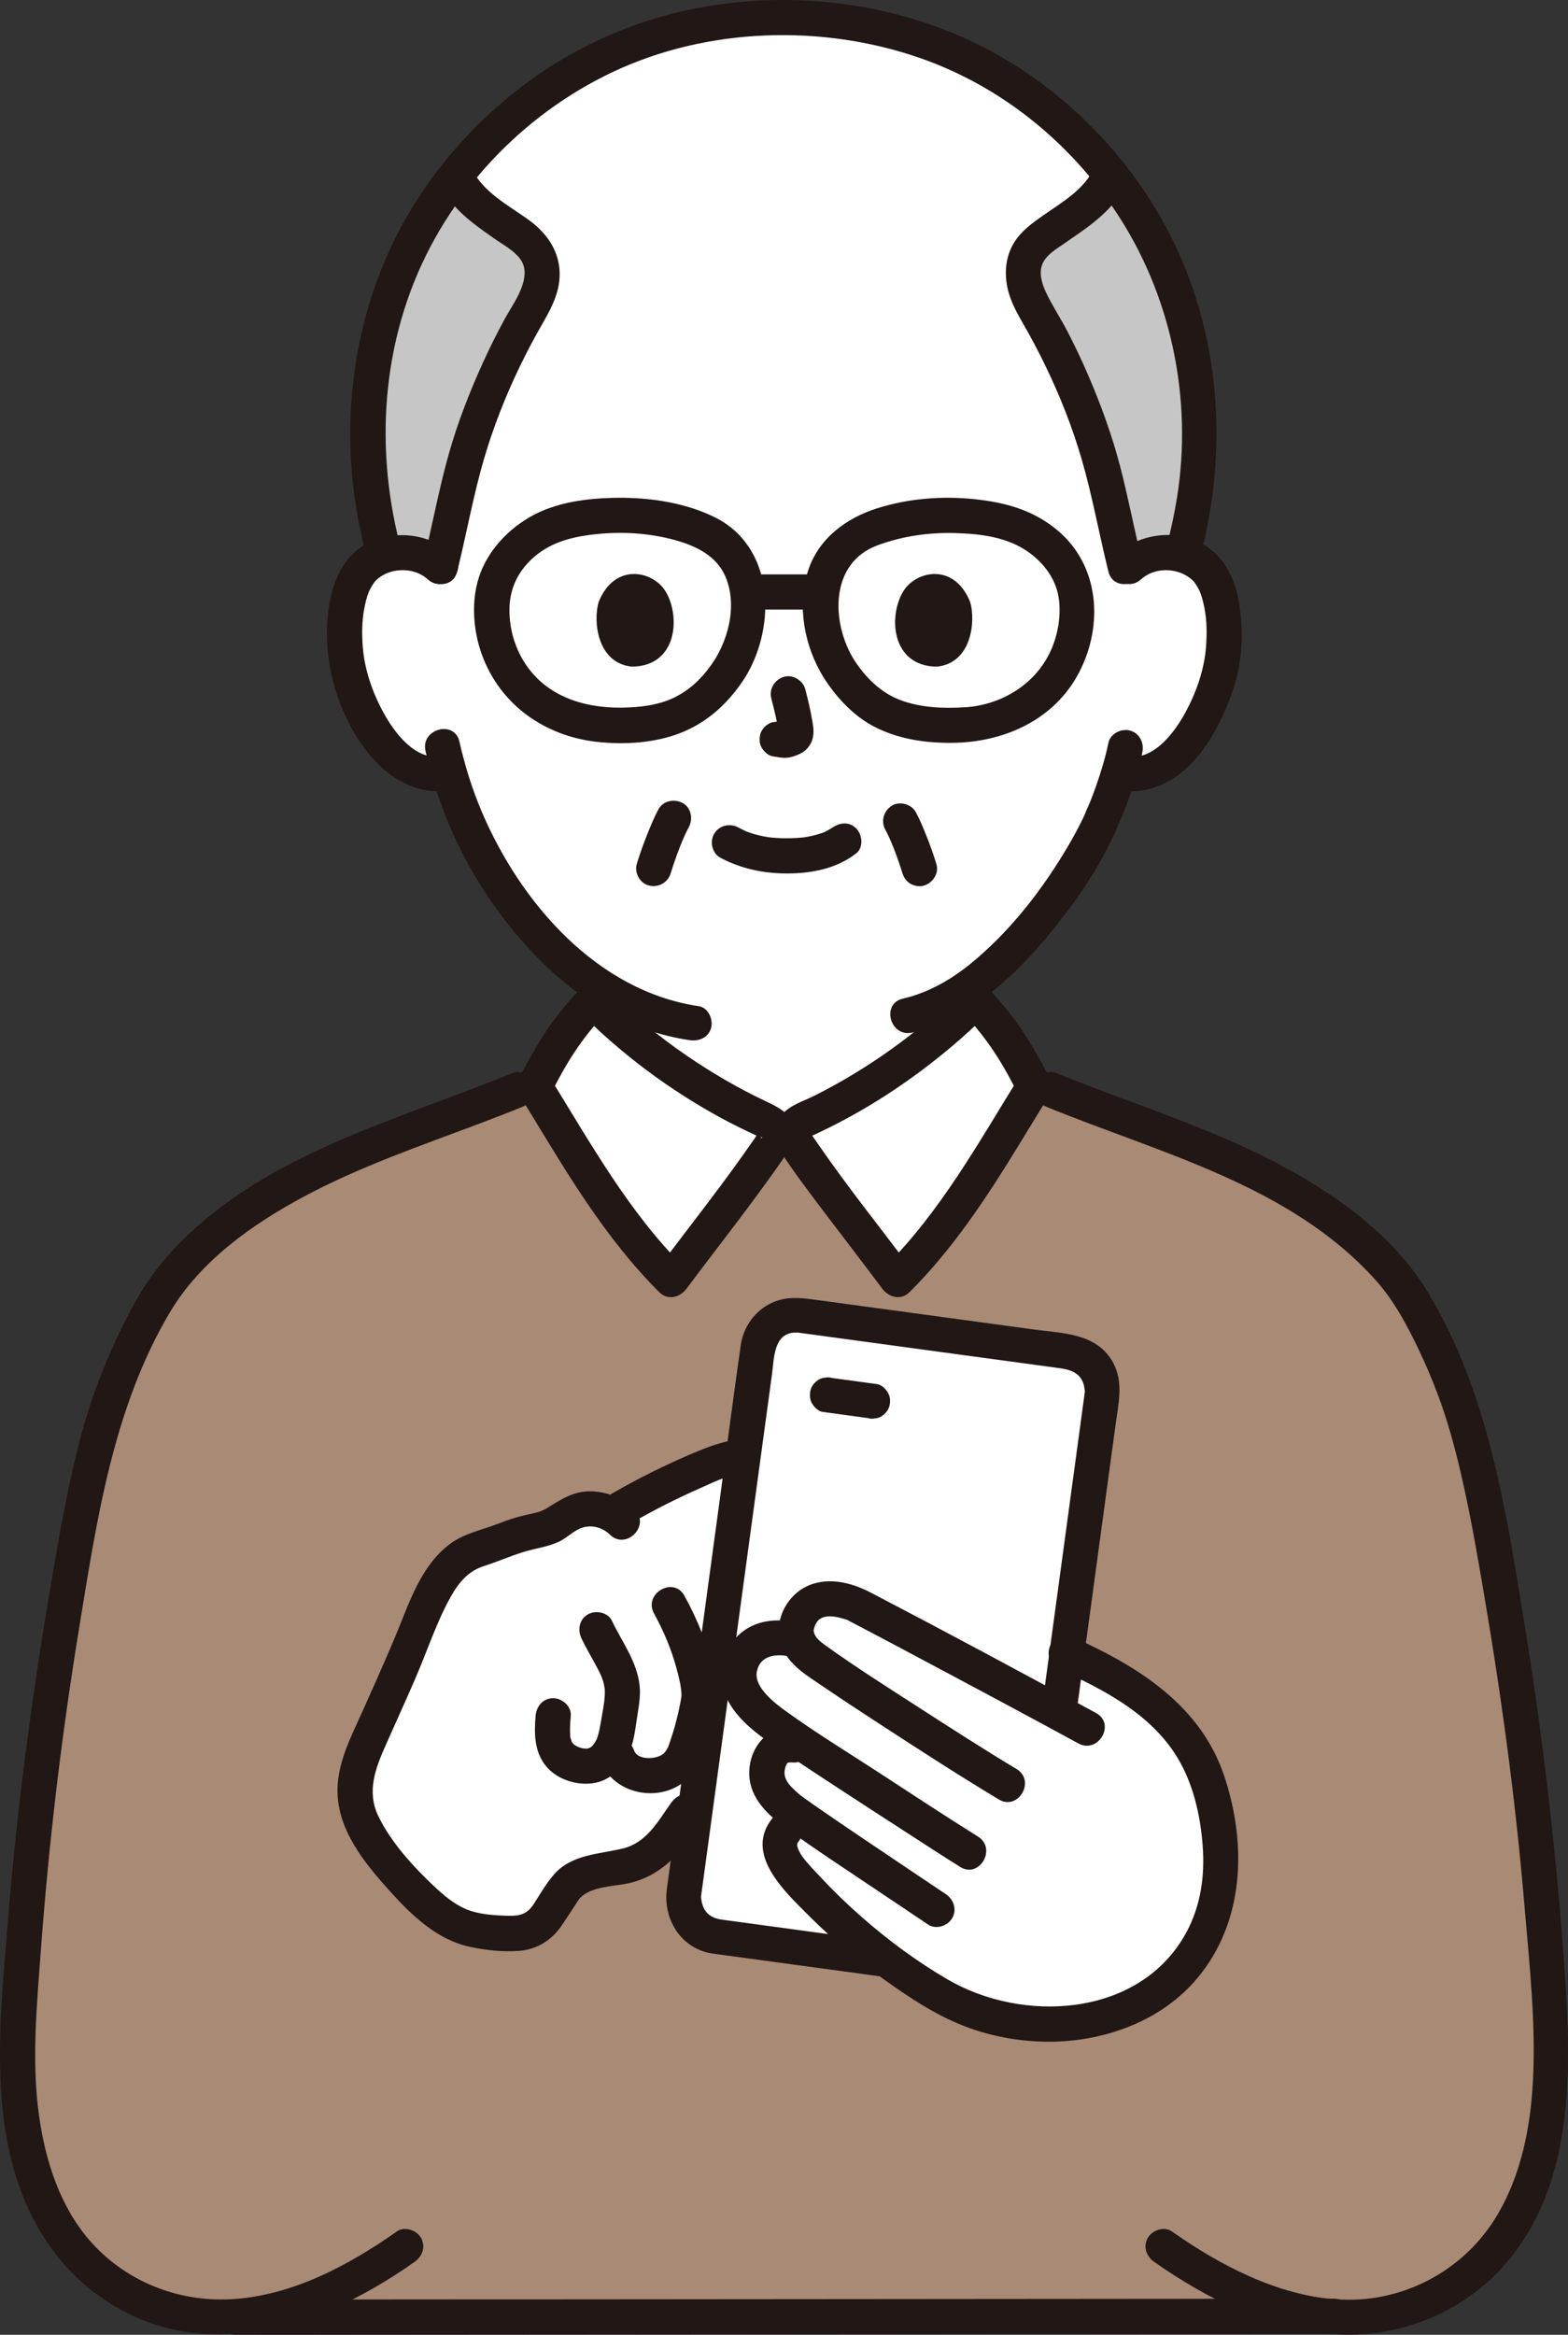 <?xml version="1.0" encoding="UTF-8"?><svg id="b" xmlns="http://www.w3.org/2000/svg" width="213.947" height="318.408" viewBox="0 0 213.947 318.408"><rect x="0" y="0" width="213.947" height="318.408" fill="#333333" stroke="none"/><defs><style>.d{fill:#fff;}.e{fill:#a98a75;}.f{fill:#211715;}.g{fill:#c6c6c6;}</style></defs><g id="c"><path class="d" d="M80.958,133.965c-3.18-2.25-6.17-5.13-9.06-8.59-5.63-6.75-8.83-14.01-10.6-20.02l-.5.14c-2.27.38-4.64-.48-6.24-1.8-3.91-3.19-5.53-7.65-6.52-10.56-1.39-4.11-1.48-10.76.6-14.36.52-.91,1.56-2.29,3.66-2.98.7-.23,1.51-.39,2.46-.42,1.75-.07,3.79.48,5.31,1.94,1.49-5.95,2.48-12.04,4.45-17.91,2.02-5.99,4.65-11.77,7.85-17.21,2.02-3.43,2.64-7.05-.96-9.78-2.59-1.96-7.78-4.96-9.12-8.27l-.15-.12c3.55-4.5,7.5-8.08,11.26-10.88,9-6.69,20.26-10.69,33.51-10.69s24.5,3.99,33.5,10.68c3.74,2.78,7.66,6.34,11.19,10.8l-.27.21c-1.34,3.31-6.53,6.31-9.12,8.27-3.6,2.73-2.97,6.35-.96,9.78,3.2,5.44,5.83,11.22,7.85,17.21,1.97,5.87,2.97,11.96,4.45,17.91h.45c1.51-1.46,3.55-2.01,5.3-1.94.77.03,1.44.13,2.04.29,2.38.64,3.53,2.14,4.08,3.11,2.08,3.6,1.99,10.25.6,14.36-.99,2.91-2.61,7.37-6.51,10.56-1.61,1.32-3.98,2.18-6.24,1.8l-.58-.17c-.73,2.39-1.62,4.76-2.17,5.9-1.39,3.76-8.28,15.8-17.42,22.7v2.56c-6.88,6.94-15.59,12.82-23.89,16.5-.49.22-1.78,1.39-.96,2.4h-2.44c.82-1.01-.47-2.18-.96-2.4-8.3-3.68-17.01-9.56-23.89-16.5v-2.52Z"/><path class="d" d="M91.628,174.501c-7.717-7.63-12.86-16.973-18.636-26.29,1.948-4.121,4.581-8.338,7.968-11.723,6.877,6.935,15.59,12.817,23.884,16.494.492.218,1.785,1.394.965,2.403-.448.552-2.273,3.377-4.735,6.655-3.227,4.295-7.28,9.56-9.447,12.461Z"/><path class="d" d="M122.429,174.501c7.717-7.63,12.86-16.973,18.636-26.29-1.948-4.121-4.581-8.338-7.968-11.723-6.877,6.935-15.59,12.817-23.884,16.494-.492.218-1.785,1.394-.965,2.403.448.552,2.273,3.377,4.735,6.655,3.227,4.295,7.28,9.56,9.447,12.461Z"/><path class="e" d="M105.81,155.385c-.448.552-2.273,3.377-4.735,6.655-3.227,4.295-7.28,9.56-9.447,12.461-7.843-7.754-13.027-17.278-18.917-26.744-11.408,4.933-25.31,8.623-36.958,15.965-4.703,2.965-10.597,7.751-13.651,12.434-3.7,5.673-7.332,14.417-8.904,21.035-1.817,7.649-2.662,11.906-4.369,22.099-2.931,17.664-4.76,31.432-6.271,55.865-.954,15.42,2.112,32.746,17.889,39.04,3.301,1.317,6.655,1.854,9.986,1.802,1.037-.001,1.597.001,1.597.001,5.125.021,136.284-.104,149.613-.101,3.978.335,8.013-.123,11.97-1.702,15.777-6.294,18.843-23.62,17.889-39.04-1.512-24.433-3.341-38.201-6.271-55.865-1.707-10.193-2.552-14.45-4.369-22.099-1.572-6.618-5.204-15.362-8.904-21.035-3.054-4.683-8.948-9.469-13.651-12.434-11.648-7.342-25.55-11.032-36.957-15.966-5.891,9.467-11.075,18.991-18.918,26.745-2.166-2.902-6.22-8.167-9.447-12.461-2.463-3.278-4.287-6.103-4.735-6.655h-2.437Z"/><path class="f" d="M93.325,172.804c-7.534-7.506-12.708-16.835-18.26-25.804v2.423c1.963-4.112,4.382-7.982,7.593-11.237h-3.394c5.628,5.64,12.136,10.482,19.136,14.286,1.593.865,3.22,1.652,4.862,2.417.158.074.357.204.523.248-.271-.072.063-.019-.019.009.585-.196-.023.185.054.077l.116-.729c.244-.782.22-.944-.071-.486-.35.317-.617.842-.884,1.229-2.057,2.979-4.194,5.888-6.382,8.771-2.348,3.094-4.718,6.171-7.044,9.282-.777,1.039-.169,2.681.861,3.284,1.226.717,2.505.18,3.284-.861,4.491-6.008,9.162-11.878,13.426-18.053.146-.211.295-.419.439-.631.439-.647-.345.48.13-.189.678-.955.967-2.046.626-3.205-.574-1.953-2.268-2.699-3.941-3.495-3.693-1.757-7.238-3.825-10.615-6.129-3.985-2.72-7.7-5.803-11.108-9.218-.911-.913-2.483-.924-3.394,0-2.887,2.927-5.281,6.334-7.213,9.957-.464.87-1.109,1.866-1.373,2.825-.354,1.286.558,2.357,1.186,3.381,1.091,1.777,2.17,3.562,3.261,5.339,4.331,7.059,8.913,14.034,14.806,19.905,2.191,2.183,5.586-1.21,3.394-3.394Z"/><path class="f" d="M124.126,176.198c5.893-5.871,10.475-12.846,14.806-19.905,1.091-1.777,2.17-3.562,3.261-5.339.631-1.028,1.542-2.09,1.186-3.381-.267-.969-.904-1.946-1.373-2.825-1.934-3.623-4.325-7.029-7.213-9.957-.91-.922-2.482-.915-3.394,0-5.901,5.914-12.767,10.853-20.226,14.615-1.543.778-3.414,1.3-4.552,2.664-.648.777-1.072,1.723-1.029,2.754.024.577.203,1.137.496,1.632.133.224.308.416.462.625-.472-.64-.199-.266-.107-.123,1.923,2.97,4.087,5.799,6.222,8.618,2.561,3.381,5.152,6.739,7.691,10.135.775,1.037,2.075,1.568,3.284.861,1.022-.598,1.642-2.239.861-3.284-4.288-5.736-8.786-11.325-12.854-17.223-.3-.435-.596-.872-.9-1.304-.109-.155-.218-.311-.331-.463-.028-.037-.376-.539-.412-.535.012-.002.25,1.551.19,1.478-.046-.057.208-.187.414-.271.378-.155.747-.338,1.117-.511.882-.413,1.754-.845,2.619-1.293,3.479-1.804,6.821-3.872,10.003-6.157,3.708-2.662,7.22-5.593,10.445-8.825h-3.394c3.211,3.255,5.63,7.125,7.593,11.237v-2.423c-5.552,8.969-10.726,18.299-18.26,25.804-2.191,2.183,1.202,5.578,3.394,3.394Z"/><path class="f" d="M32.029,318.399c5.296.021,10.591,0,15.887-.003,11.364-.007,22.729-.015,34.093-.024,13.684-.011,27.368-.022,41.052-.034,12.255-.01,24.509-.021,36.764-.031,7.076-.006,14.152-.013,21.228-.015.325,0,.65,0,.976,0,3.089,0,3.094-4.8,0-4.8-6.195,0-12.39.008-18.585.013-11.827.009-23.655.019-35.482.029-13.711.011-27.421.023-41.132.034-11.845.009-23.689.019-35.534.026-6.229.004-12.459.015-18.689.006-.193,0-.386,0-.58-.001-3.089-.012-3.093,4.788,0,4.8h0Z"/><path class="f" d="M54.151,304.318c-6.66,4.679-14.401,8.817-22.692,9.245-7.321.377-14.451-2.509-19.267-8.063-4.076-4.701-6.032-10.97-6.873-17.036-1.032-7.444-.294-14.992.255-22.442,1.08-14.681,2.816-29.26,5.19-43.786,2.417-14.789,4.651-30.222,12.44-43.306,4.13-6.938,11.147-11.92,18.145-15.682,7.699-4.138,15.982-6.968,24.139-10.04,1.932-.728,3.857-1.472,5.768-2.254,1.199-.49,2.049-1.596,1.676-2.952-.312-1.135-1.745-2.17-2.952-1.676-16.388,6.702-35.034,11.287-47.222,25.086-2.779,3.147-4.821,6.823-6.601,10.606-1.879,3.993-3.508,8.135-4.711,12.383-1.989,7.025-3.24,14.305-4.466,21.494-2.602,15.262-4.656,30.583-5.892,46.018-1.163,14.53-3.258,31.342,5.512,44.132,4.339,6.329,11.179,10.822,18.808,11.98,9.069,1.376,18.022-1.615,25.811-6.121,1.838-1.063,3.617-2.221,5.354-3.441,1.059-.744,1.554-2.099.861-3.284-.613-1.048-2.218-1.61-3.284-.861h0Z"/><path class="f" d="M157.484,308.463c7.233,5.082,15.552,9.216,24.493,9.862,8.156.589,16.461-2.421,22.211-8.27,10.766-10.951,10.267-27.381,9.274-41.558-1.095-15.642-2.884-31.184-5.396-46.661-2.527-15.564-4.911-31.746-13.164-45.491-4.461-7.43-11.874-12.944-19.382-17.032-8.105-4.413-16.864-7.421-25.477-10.66-1.998-.751-3.989-1.52-5.965-2.328-1.2-.491-2.638.533-2.952,1.676-.378,1.375.472,2.46,1.676,2.952,15.526,6.349,33.157,10.637,44.834,23.55,2.575,2.848,4.396,6.297,6.032,9.747,1.744,3.679,3.207,7.507,4.316,11.426,1.89,6.68,3.107,13.595,4.283,20.43,2.484,14.435,4.488,28.92,5.715,43.519.672,7.999,1.605,16.141,1.182,24.176-.328,6.241-1.577,12.648-4.76,18.099-3.419,5.856-9.122,9.936-15.782,11.278-8.173,1.648-16.563-1.454-23.542-5.522-1.774-1.034-3.493-2.156-5.173-3.337-1.061-.746-2.668-.192-3.284.861-.701,1.199-.203,2.536.861,3.284h0Z"/><path class="g" d="M58.32,76.108c-1.162-.56-2.425-.778-3.564-.738-.874.031-1.632.163-2.29.364-1.781-6.515-2.537-12.967-2.3-18.565.608-14.389,5.705-25.247,12.043-33.234,1.197,3.392,6.55,6.473,9.198,8.482,3.6,2.731,2.975,6.351.961,9.775-3.201,5.444-5.832,11.223-7.848,17.208-1.977,5.871-2.967,11.96-4.457,17.912-.529-.508-1.122-.906-1.744-1.205Z"/><path class="g" d="M155.196,76.398c-.561.334-1.087.756-1.551,1.276-1.543-6.065-2.533-12.283-4.55-18.273-2.016-5.985-4.647-11.764-7.848-17.208-2.014-3.425-2.639-7.044.961-9.775,2.736-2.075,8.358-5.295,9.304-8.82,6.454,8.017,11.496,18.979,12.112,33.571.269,6.369-.48,11.562-2.24,18.504-.608-.166-1.3-.275-2.084-.303-1.318-.046-2.803.253-4.104,1.028Z"/><path class="f" d="M163.884,75.522c3.909-15.252,2.467-31.642-5.293-45.481-5.878-10.483-15.283-19.391-26.19-24.478-14.088-6.571-31.121-7.366-45.774-2.141-11.774,4.198-21.979,12.367-28.977,22.695-8.432,12.445-11.419,28.008-9.105,42.775.35,2.235.821,4.447,1.383,6.639.766,2.99,5.397,1.723,4.629-1.276-3.604-14.065-2.309-29.18,4.892-41.929,5.527-9.785,14.039-17.693,24.039-22.449,12.958-6.163,28.762-6.642,42.238-1.897,10.748,3.784,20.007,11.216,26.383,20.686,7.66,11.377,10.659,25.645,8.493,39.176-.345,2.156-.803,4.29-1.345,6.405-.767,2.994,3.861,4.271,4.629,1.276h0Z"/><path class="f" d="M60.217,25.359c1.353,3.093,4.485,5.241,7.149,7.122,1.184.836,2.676,1.607,3.569,2.778.801,1.049.765,2.247.402,3.456-.524,1.746-1.655,3.291-2.52,4.88-1.031,1.894-1.995,3.825-2.889,5.787-1.853,4.066-3.489,8.257-4.7,12.56-1.367,4.86-2.264,9.834-3.479,14.732-.744,2.998,3.884,4.277,4.629,1.276,1.12-4.514,1.97-9.093,3.166-13.588,1.165-4.378,2.735-8.651,4.624-12.768.932-2.03,1.938-4.026,3.015-5.982.983-1.784,2.107-3.498,2.732-5.454,1.297-4.06-.306-7.616-3.626-10.059-2.745-2.019-6.498-3.894-7.928-7.163-.52-1.188-2.258-1.461-3.284-.861-1.226.717-1.383,2.091-.861,3.284h0Z"/><path class="f" d="M149.254,22.937c-1.271,2.906-4.458,4.715-6.95,6.465-1.519,1.067-3.025,2.151-3.994,3.778-1.023,1.718-1.248,3.704-.928,5.649.307,1.866,1.205,3.555,2.141,5.174,1.117,1.934,2.164,3.909,3.136,5.92,1.963,4.06,3.639,8.28,4.903,12.612,1.481,5.075,2.404,10.289,3.675,15.416.743,2.997,5.373,1.727,4.629-1.276-1.063-4.284-1.883-8.626-2.986-12.9-1.124-4.356-2.66-8.574-4.443-12.702-.855-1.98-1.779-3.93-2.772-5.844-.944-1.821-2.104-3.556-2.97-5.413-.547-1.172-.985-2.638-.433-3.876.538-1.209,1.825-1.947,2.863-2.671,3.013-2.103,6.741-4.405,8.273-7.908.519-1.187.349-2.576-.861-3.284-1.017-.595-2.761-.333-3.284.861h0Z"/><path class="f" d="M61.761,75.616c-3.119-2.822-7.64-3.404-11.434-1.602-2.776,1.318-4.388,4.077-5.093,6.969-1.664,6.824.075,14.658,4.042,20.413,2.861,4.151,6.915,7.13,12.154,6.414,1.286-.176,1.987-1.822,1.676-2.952-.381-1.386-1.663-1.852-2.952-1.676-3.59.49-6.405-3.365-7.879-6.084s-2.545-5.813-2.777-8.899c-.131-1.742-.125-3.539.214-5.258.141-.716.31-1.467.583-2.142.134-.332.311-.655.497-.96.036-.058.411-.601.246-.387.533-.694,1.622-1.399,2.936-1.613,1.566-.255,3.2.094,4.391,1.172,2.286,2.068,5.691-1.316,3.394-3.394h0Z"/><path class="f" d="M155.69,79.01c2.161-1.955,5.759-1.497,7.388.519-.325-.402.133.224.185.309.186.305.363.628.497.96.252.622.411,1.31.549,1.968.371,1.774.384,3.63.249,5.431-.228,3.031-1.271,6.066-2.694,8.743-1.471,2.767-4.313,6.739-7.962,6.241-1.283-.175-2.577.309-2.952,1.676-.308,1.12.384,2.776,1.676,2.952,8.538,1.166,13.498-7.155,15.753-14.187,1.152-3.594,1.295-7.545.717-11.256-.476-3.056-1.765-5.966-4.359-7.772-3.757-2.616-9.137-1.969-12.441,1.021-2.296,2.077,1.107,5.463,3.394,3.394h0Z"/><path class="f" d="M151.238,101.309c-.414,2.013-1.014,3.985-1.697,5.922-.238.675-.619,1.701-.808,2.148-.171.405-.362.798-.528,1.205-.04.098-.269.68-.109.292.165-.401-.069.154-.11.244-.091.198-.182.395-.276.592-.231.484-.475.961-.725,1.435-.6,1.136-1.244,2.25-1.915,3.346-3.4,5.546-7.532,10.756-12.583,14.888-2.744,2.245-5.864,4.016-9.294,4.809-3.009.695-1.735,5.324,1.276,4.629,7.143-1.65,13.087-6.871,17.747-12.294,3.848-4.479,7.431-9.513,9.884-14.91.247-.543.464-1.098.695-1.647-.318.753.411-.938.431-.986.179-.43.35-.864.515-1.299.875-2.307,1.63-4.678,2.127-7.097.261-1.268-.368-2.593-1.676-2.952-1.188-.326-2.69.401-2.952,1.676h0Z"/><path class="f" d="M58.056,102.418c1.559,6.88,4.347,13.549,8.244,19.434,4.238,6.4,9.821,12.385,16.573,16.161,3.472,1.942,7.271,3.257,11.206,3.838,1.281.189,2.579-.319,2.952-1.676.311-1.131-.386-2.762-1.676-2.952-13.931-2.059-24.354-14.14-29.624-26.529-1.309-3.077-2.307-6.293-3.045-9.553-.682-3.011-5.311-1.737-4.629,1.276h0Z"/><path class="f" d="M98.306,116.985c2.874,1.518,5.969,2.155,9.22,2.134,3.314-.021,6.652-.678,9.305-2.745,1.023-.797.837-2.557,0-3.394-1.01-1.01-2.368-.799-3.394,0,.728-.567.164-.134-.023-.014-.185.119-.375.228-.57.33-.101.053-.204.1-.305.152-.389.2.096-.042.097-.032.005.046-.718.264-.786.286-.717.23-1.455.392-2.2.502.355-.053-.063.004-.208.018-.216.021-.432.039-.648.053-.521.034-1.042.047-1.564.044-.467-.003-.934-.019-1.4-.05-.214-.015-.428-.032-.641-.053-.025-.003-.798-.111-.308-.033-.694-.11-1.381-.255-2.055-.456-.288-.086-.569-.189-.853-.287-.613-.21.354.183-.199-.078-.352-.166-.7-.339-1.044-.521-1.146-.605-2.61-.291-3.284.861-.634,1.084-.289,2.676.861,3.284h0Z"/><path class="f" d="M105.246,95.269c.402,1.532.787,3.089,1.018,4.657l-.086-.638c.027.215.039.427.017.643l.086-.638c-.015.1-.037.194-.071.289l.242-.573c-.03.067-.061.125-.102.186l.375-.486c-.048.058-.093.103-.152.15l.486-.375c-.118.076-.242.137-.369.195l.573-.242c-.203.085-.404.147-.622.181l.638-.086c-.196.023-.388.022-.584-.001l.638.086c-.22-.031-.436-.084-.656-.114-.319-.1-.638-.114-.957-.043-.319.014-.617.109-.892.285-.498.291-.973.862-1.103,1.434-.14.614-.11,1.304.242,1.849.312.484.835,1.022,1.434,1.103.502.068.989.195,1.5.218.784.034,1.511-.206,2.211-.526.865-.396,1.54-1.174,1.77-2.105.195-.788.111-1.477-.022-2.266-.253-1.5-.6-2.987-.986-4.459-.318-1.214-1.729-2.072-2.952-1.676-1.25.404-2.018,1.651-1.676,2.952h0Z"/><path class="f" d="M81.691,82.077c-.778,2.527-.271,8.341,4.517,8.836,6.328-.038,6.665-7.067,4.535-10.372-1.744-2.706-6.873-3.831-9.052,1.536Z"/><path class="f" d="M132.366,82.077c.778,2.527.271,8.341-4.517,8.836-6.328-.038-6.665-7.067-4.535-10.372,1.744-2.706,6.873-3.831,9.052,1.536Z"/><path class="f" d="M120.809,113.174c.344.632.636,1.291.917,1.953l-.242-.573c.625,1.484,1.183,3,1.652,4.54.179.588.568,1.121,1.103,1.434.514.301,1.273.429,1.849.242,1.21-.392,2.068-1.666,1.676-2.952-.371-1.22-.801-2.422-1.271-3.607-.463-1.17-.937-2.353-1.54-3.459s-2.217-1.549-3.284-.861c-1.119.722-1.504,2.103-.861,3.284h0Z"/><path class="f" d="M89.849,110.366c-.633,1.161-1.131,2.403-1.617,3.631-.497,1.256-.953,2.529-1.346,3.821-.366,1.201.436,2.67,1.676,2.952,1.297.295,2.561-.39,2.952-1.676.497-1.632,1.088-3.238,1.75-4.81l-.242.573c.297-.701.607-1.4.971-2.069.601-1.102.308-2.666-.861-3.284-1.122-.593-2.642-.316-3.284.861h0Z"/><path class="f" d="M101.714,92.317c4.25-6.982,3.966-17.8-4.255-21.81-3.975-1.939-8.69-2.655-13.076-2.621-4.127.032-8.583.563-12.199,2.689-3.296,1.938-6.079,5.108-7.048,8.862-.815,3.155-.495,6.79.613,9.834,2.49,6.839,8.557,11.098,15.691,11.899,3.72.418,7.878.167,11.388-1.204,3.821-1.493,6.698-4.219,8.886-7.649,1.666-2.612-2.486-5.022-4.145-2.423-1.395,2.186-3.148,4.029-5.489,5.194-2.199,1.095-4.847,1.395-7.33,1.418-5.329.048-10.538-1.691-13.382-6.477-1.207-2.032-1.832-4.344-1.858-6.67-.032-2.841,1.002-5.213,3.087-7.155,2.244-2.09,5.072-2.911,8.053-3.282,3.646-.454,7.404-.306,10.969.606,3.068.784,6.202,2.144,7.454,5.323,1.418,3.601.436,7.857-1.503,11.044-1.61,2.646,2.539,5.06,4.145,2.423Z"/><path class="f" d="M116.477,89.894c-3.084-5.066-3.264-13.096,3.225-15.514,3.406-1.269,6.998-1.781,10.623-1.681,3.223.089,6.64.476,9.428,2.212,2.31,1.438,4.235,3.754,4.68,6.496.38,2.339-.021,4.856-.923,7.01-1.993,4.756-6.739,7.724-11.841,8.038-2.974.183-6.081.067-8.893-1.008-2.665-1.019-4.758-3.135-6.3-5.552-1.657-2.597-5.813-.192-4.145,2.423,1.865,2.924,4.304,5.55,7.482,7.048,3.137,1.479,6.57,1.963,10.016,1.943,7.114-.042,14.053-3.102,17.434-9.653,3.303-6.4,2.782-14.507-2.97-19.329-3.304-2.77-7.115-3.808-11.334-4.252-4.425-.465-9.038-.096-13.289,1.249s-8.044,4.155-9.436,8.587c-1.506,4.794-.475,10.183,2.097,14.408,1.604,2.635,5.757.226,4.145-2.423Z"/><path class="f" d="M102.075,83.133h9.896c1.255,0,2.458-1.104,2.4-2.4s-1.055-2.4-2.4-2.4h-9.896c-1.255,0-2.458,1.104-2.4,2.4s1.055,2.4,2.4,2.4h0Z"/><path class="d" d="M93.661,247.055c-1.664,2.291-2.312,4.128-5.566,6.346-2.266,1.545-5.875,1.206-8.687,2.407-.717.306-1.664,1.028-1.952,1.319-.282.285-1.752,2.514-2.906,4.282-.903,1.383-2.427,2.246-4.078,2.263-3.044.032-6.397-.324-8.392-1.38-2.864-1.516-5.2-3.854-7.358-6.271-1.45-1.625-3.073-3.729-4.522-5.974-2.025-3.137-2.354-7.081-.859-10.502,2.941-6.729,4.786-10.484,8.183-18.82.835-2.049,1.689-4.13,3.011-5.905.835-1.118,2.024-2.373,3.307-2.978,1.245-.587,2.611-.815,3.893-1.362,1.367-.584,2.761-1.114,4.21-1.457,1.125-.267,2.295-.426,3.328-.946.882-.444,1.62-1.13,2.485-1.604,1.74-.954,3.956-.896,5.7.028,4.173-2.506,8.536-4.694,13.039-6.545,1.402-.576,2.839-1.125,4.347-1.283s3.115.115,4.313,1.044"/><path class="f" d="M85.906,207.838c3.132-1.806,6.355-3.449,9.666-4.903,2.468-1.084,5.853-2.963,8.376-1.147,1.053.758,2.673.183,3.284-.861.707-1.209.194-2.524-.861-3.284-3.644-2.623-8.104-1.028-11.798.536-3.807,1.611-7.508,3.449-11.09,5.514-2.675,1.543-.261,5.692,2.423,4.145h0Z"/><path class="f" d="M86.603,205.892c-1.561-1.541-3.596-2.41-5.788-2.506-2.484-.108-4.198,1.055-6.202,2.3-.884.549-1.878.698-2.88.924-1.234.279-2.427.663-3.603,1.128-2.24.887-4.821,1.369-6.764,2.841-4.009,3.037-5.523,8.028-7.382,12.481-1.441,3.451-2.97,6.863-4.499,10.276-1.806,4.03-3.945,7.921-3.325,12.484.643,4.736,4.043,8.77,7.148,12.211,2.914,3.228,6.382,6.522,10.769,7.462,2.156.462,4.567.737,6.774.558,2.42-.197,4.408-1.448,5.772-3.433.642-.934,1.241-1.899,1.875-2.839.252-.374.492-.775.779-1.124-.355.434.01.031.202-.119,1.626-1.27,4.109-1.272,6.064-1.661,2.505-.498,4.573-1.727,6.389-3.513,1.525-1.501,2.567-3.37,3.801-5.097.754-1.055.185-2.672-.861-3.284-1.206-.705-2.528-.197-3.284.861-1.798,2.515-3.334,5.449-6.585,6.243s-6.98.785-9.391,3.52c-1.086,1.231-1.927,2.745-2.822,4.113-1.028,1.571-2.225,1.598-3.999,1.529-1.717-.067-3.58-.206-5.185-.877-1.645-.687-3.111-1.938-4.396-3.146-2.838-2.668-5.821-5.941-7.549-9.464-1.704-3.473-.402-6.681,1.048-9.94,1.321-2.969,2.667-5.927,3.959-8.909,1.607-3.706,2.885-7.686,4.866-11.211,1.047-1.862,2.362-3.444,4.444-4.108,2.286-.729,4.476-1.767,6.819-2.307,1.206-.278,2.364-.518,3.493-1.05,1.013-.477,1.819-1.322,2.839-1.774,1.392-.616,3.02-.224,4.08.823,2.2,2.172,5.597-1.22,3.394-3.394h0Z"/><path class="f" d="M89.242,220.047c1.303,2.377,2.365,4.862,3.066,7.484.325,1.213.679,2.53.682,3.795,0-.375,0-.017-.032.173-.038.223-.077.447-.119.67-.105.557-.225,1.111-.355,1.663-.254,1.075-.546,2.144-.901,3.19-.247.729-.439,1.548-.99,2.077-.919.882-3.584.995-4.06-.349-.432-1.221-1.638-2.037-2.952-1.676-1.183.325-2.111,1.725-1.676,2.952,1.255,3.544,5.272,5.184,8.795,4.279,3.477-.894,4.856-3.777,5.81-6.942.415-1.376.755-2.78,1.009-4.195.317-1.762.178-3.334-.163-5.097-.708-3.656-2.185-7.191-3.97-10.447-1.486-2.709-5.632-.29-4.145,2.423h0Z"/><path class="f" d="M79.345,223.452c.621,1.303,1.363,2.537,2.044,3.808.272.508.58,1.114.715,1.47.111.296.206.597.284.903.026.101.14.827.116.552.114,1.317-.188,2.715-.406,4.011-.101.6-.204,1.201-.332,1.796-.062.287-.133.571-.224.851-.049.153-.103.304-.162.453.074-.18.076-.195.005-.045-.12.23-.248.451-.391.667.26-.395-.072.076-.156.16-.095.096-.194.186-.298.272.223-.173.224-.184,0-.034-.5.276.417-.053-.143.078-.127.04-.256.073-.387.099.302-.033.31-.04.023-.019-.109-.008-.726-.068-.244.015-.588-.1-.888-.22-1.259-.434-.186-.107-.464-.366-.164-.082-.146-.138-.491-.686-.226-.198-.086-.159-.184-.309-.26-.474.264.567-.009-.2-.045-.328-.161-.568-.006.44-.029-.188-.011-.309-.032-.615-.03-.924.004-.624.051-1.246.105-1.868.112-1.293-1.183-2.4-2.4-2.4-1.391,0-2.288,1.103-2.4,2.4-.207,2.391-.188,4.884,1.394,6.837,1.552,1.917,4.437,2.782,6.813,2.292,2.491-.515,4.137-2.703,4.884-5.002.385-1.187.541-2.474.724-3.704.218-1.465.536-3.013.384-4.498-.34-3.305-2.398-5.97-3.788-8.887-.557-1.17-2.232-1.476-3.284-.861-1.197.7-1.42,2.109-.861,3.284h0Z"/><path class="d" d="M117.417,219.17c3.57,1.857,17.733,9.383,27.057,14.422l1.099-8.085c5.942,2.691,9.533,4.765,13.95,8.305,1.765,1.415,3.257,3.987,4.095,6.088,1.796,4.506,3.513,11.035,2.929,17.055l-.067.696c-2.691,6.663-7.568,13.854-12.969,18.589-6.456.443-12.535.016-15.758-.405-3.721-.485-7.118-2.224-10.307-4.201-7.453-4.62-14.029-10.035-19.822-16.924-.598-.711-.956-1.618-1.121-2.531s.012-1.934.66-2.599c0,0,.746-.766,1.873-1.924-.794-.563-1.355-.977-1.593-1.183-1.171-1.016-1.871-1.717-2.539-3.116-.341-.715-.313-1.686-.17-2.488.197-1.108.943-3.166,3.524-2.904,0,0,.75.076,1.801.183-2.083-1.376-3.623-2.407-4.17-2.802-.246-.177-.499-.369-.754-.574-1.436-1.146-2.956-2.678-3.757-4.179-.943-1.769-.582-3.653.409-5.114,1.288-1.9,3.664-2.631,6.901-1.796-.664-1.678.302-3.248,1.022-4.128,1.882-2.299,5.597-1.466,7.203-.644.132.068.301.155.505.261Z"/><rect class="d" x="79.098" y="200.541" width="85.482" height="47.379" rx="5.156" ry="5.156" transform="translate(-116.758 314.762) rotate(-82.26)"/><path class="f" d="M97.08,266.401c8.722,1.185,17.445,2.371,26.167,3.556,3.48.473,6.96.948,10.44,1.419,3.858.522,7.652-1.47,8.737-5.387.169-.608.219-1.264.304-1.888l3.31-24.355c1.531-11.262,3.061-22.524,4.592-33.786l1.586-11.667c.384-2.826,1.112-5.789-.332-8.446-2.202-4.053-6.825-3.994-10.796-4.534-5.473-.744-10.945-1.488-16.418-2.231l-13.521-1.838c-1.996-.271-3.88-.463-5.804.415-2.323,1.06-3.913,3.285-4.273,5.793-1.008,7.026-1.912,14.068-2.868,21.101-1.552,11.419-3.104,22.837-4.656,34.256-.852,6.27-1.708,12.539-2.556,18.809-.55,4.065,1.875,8.066,6.088,8.783,1.276.217,2.585-.339,2.952-1.676.317-1.153-.391-2.733-1.676-2.952-1.745-.297-2.514-1.271-2.695-2.964-.058-.542-.056.332-.035.043.006-.08.023-.159.032-.239.096-.792.215-1.582.322-2.373l1.424-10.475c1.469-10.809,2.938-21.618,4.407-32.428l3.536-26.018c.272-2.005.213-5.261,2.838-5.573.073-.009,1.175.011.415-.048.023.002.046.008.07.009.133.01.266.037.398.054.567.074,1.133.154,1.699.231l5.884.8,28.063,3.814c1.947.265,3.234,1.087,3.296,3.22-.013-.444.039-.229.008.022-.038.31-.084.619-.126.928l-1.193,8.78c-1.424,10.474-2.847,20.948-4.271,31.422l-3.83,28.178c-.22,1.621-.394,3.256-.662,4.87-.224,1.352-.995,2.49-2.445,2.69-.218.03-1.03,0-.42.048-.031-.002-.061-.009-.092-.013-.145-.014-.29-.039-.434-.059l-4.258-.579c-9.877-1.342-19.754-2.685-29.631-4.027l-2.301-.313c-1.283-.174-2.577.309-2.952,1.676-.307,1.119.383,2.777,1.676,2.952Z"/><path class="d" d="M148.354,237.094l-.007-1.401c-9.062-4.948-28.643-15.355-31.436-16.785-1.606-.822-5.321-1.655-7.203.644-.717.876-1.677,2.435-1.031,4.105-.422-.087-.673-.136-.673-.136-2.892-.564-5.024.192-6.219,1.955-.991,1.462-1.352,3.345-.409,5.114s2.886,3.579,4.511,4.753c.547.395,2.086,1.426,4.169,2.802-1.048-.106-1.801-.182-1.801-.182-2.581-.262-3.327,1.796-3.524,2.904-.143.803-.171,1.773.17,2.488.668,1.399,1.368,2.1,2.539,3.116.238.206.797.619,1.588,1.18-1.118,1.153-1.87,1.927-1.87,1.927-.643.663-.827,1.689-.66,2.596.167.917.529,1.825,1.119,2.539,5.801,6.889,12.375,12.304,19.83,16.924,3.181,1.971,6.579,3.708,10.307,4.193,2.321.308,7.354.181,10.787-.429,0,0-.155-31.259-.19-38.308Z"/><path class="f" d="M149.558,233.621c-10.168-5.549-20.384-11.022-30.654-16.38-2.42-1.262-5.211-2.083-7.925-1.259-3.479,1.056-5.652,5.075-4.333,8.538.982,2.578,3.54,4.037,5.721,5.521,2.384,1.623,4.796,3.206,7.212,4.78,5.52,3.597,11.056,7.188,16.705,10.581,2.655,1.595,5.071-2.554,2.423-4.145-4.517-2.714-8.952-5.57-13.38-8.426-4.273-2.756-8.585-5.486-12.719-8.451-.682-.489-1.418-1.095-1.55-1.791-.069-.366-.026-.318.036-.563.082-.327.154-.45.16-.462.064-.12.466-.707.151-.317.216-.268.422-.457.723-.6.931-.44,2.17-.134,3.183.176.441.135.17.04.601.264.266.139.533.277.8.416,4.274,2.235,8.528,4.508,12.784,6.777,5.89,3.141,11.78,6.285,17.639,9.483,2.713,1.48,5.138-2.663,2.423-4.145h0Z"/><path class="f" d="M108.642,221.208c-2.672-.469-5.375-.308-7.543,1.489-2.19,1.814-3.18,4.98-2.381,7.71,1.085,3.71,4.715,6.201,7.781,8.253,5.706,3.819,11.473,7.548,17.238,11.278,2.419,1.565,4.833,3.142,7.277,4.667,2.628,1.64,5.041-2.511,2.423-4.145-4.583-2.86-9.095-5.838-13.621-8.787-4.219-2.749-8.557-5.391-12.637-8.346-1.47-1.065-4.263-3.193-3.921-5.288.338-2.072,2.269-2.527,4.11-2.204,1.275.224,2.586-.343,2.952-1.676.318-1.158-.393-2.727-1.676-2.952h0Z"/><path class="f" d="M108.256,235.564c-3.751-.238-6.182,3.044-6.017,6.58.146,3.124,2.52,5.362,4.891,7.087,4.13,3.006,8.424,5.799,12.665,8.646,2.278,1.529,4.56,3.054,6.837,4.585,1.076.724,2.659.208,3.284-.861.69-1.18.217-2.558-.861-3.284-3.805-2.56-7.621-5.104-11.421-7.671-1.934-1.307-3.867-2.616-5.787-3.945-.693-.48-1.385-.961-2.068-1.453-.22-.158-.435-.323-.655-.48-.302-.215.191.163.195.152,0-.003-.344-.292-.321-.271-.99-.881-2.173-1.853-1.92-3.302.042-.239.117-.482.204-.708-.226.584.281-.505.016-.042.022-.038.273-.223.087-.125-.262.137.304-.171.078-.071.11-.048.376-.066.795-.039,1.295.082,2.4-1.162,2.4-2.4,0-1.368-1.101-2.318-2.4-2.4h0Z"/><path class="f" d="M105.463,247.882c-4.049,4.872,1.554,10.019,4.88,13.354,3.555,3.565,7.468,6.773,11.597,9.651,3.468,2.417,7.012,4.601,11.046,5.934,3.492,1.154,7.25,1.707,10.927,1.61,7.26-.191,14.677-2.963,19.434-8.625,6.482-7.717,6.798-18.342,3.695-27.599-3.213-9.588-11.608-14.849-20.367-18.821-1.18-.535-2.582-.338-3.284.861-.602,1.03-.325,2.746.861,3.284,6.466,2.933,13.272,6.419,16.818,12.89,1.97,3.595,2.867,7.975,3.075,12.039.21,4.115-.514,8.142-2.633,11.71-6.499,10.942-21.994,11.728-32.202,5.786-4.203-2.447-8.176-5.391-11.826-8.598-1.937-1.701-3.79-3.499-5.548-5.385-.815-.875-1.682-1.751-2.407-2.702-.221-.29-1.021-1.571-.67-1.994.828-.996.976-2.418,0-3.394-.852-.852-2.562-1.002-3.394,0h0Z"/><path class="f" d="M119.691,188.765c-2.05-.279-4.101-.561-6.151-.839-.319-.1-.638-.114-.957-.043-.319.014-.617.109-.892.285-.498.291-.973.862-1.103,1.434-.14.614-.11,1.304.242,1.849.312.485.834,1.021,1.434,1.103,2.05.279,4.101.561,6.151.839.319.1.638.114.957.043.319-.014.617-.109.892-.285.498-.291.973-.862,1.103-1.434.14-.614.11-1.304-.242-1.849-.312-.485-.834-1.021-1.434-1.103h0Z"/></g></svg>
